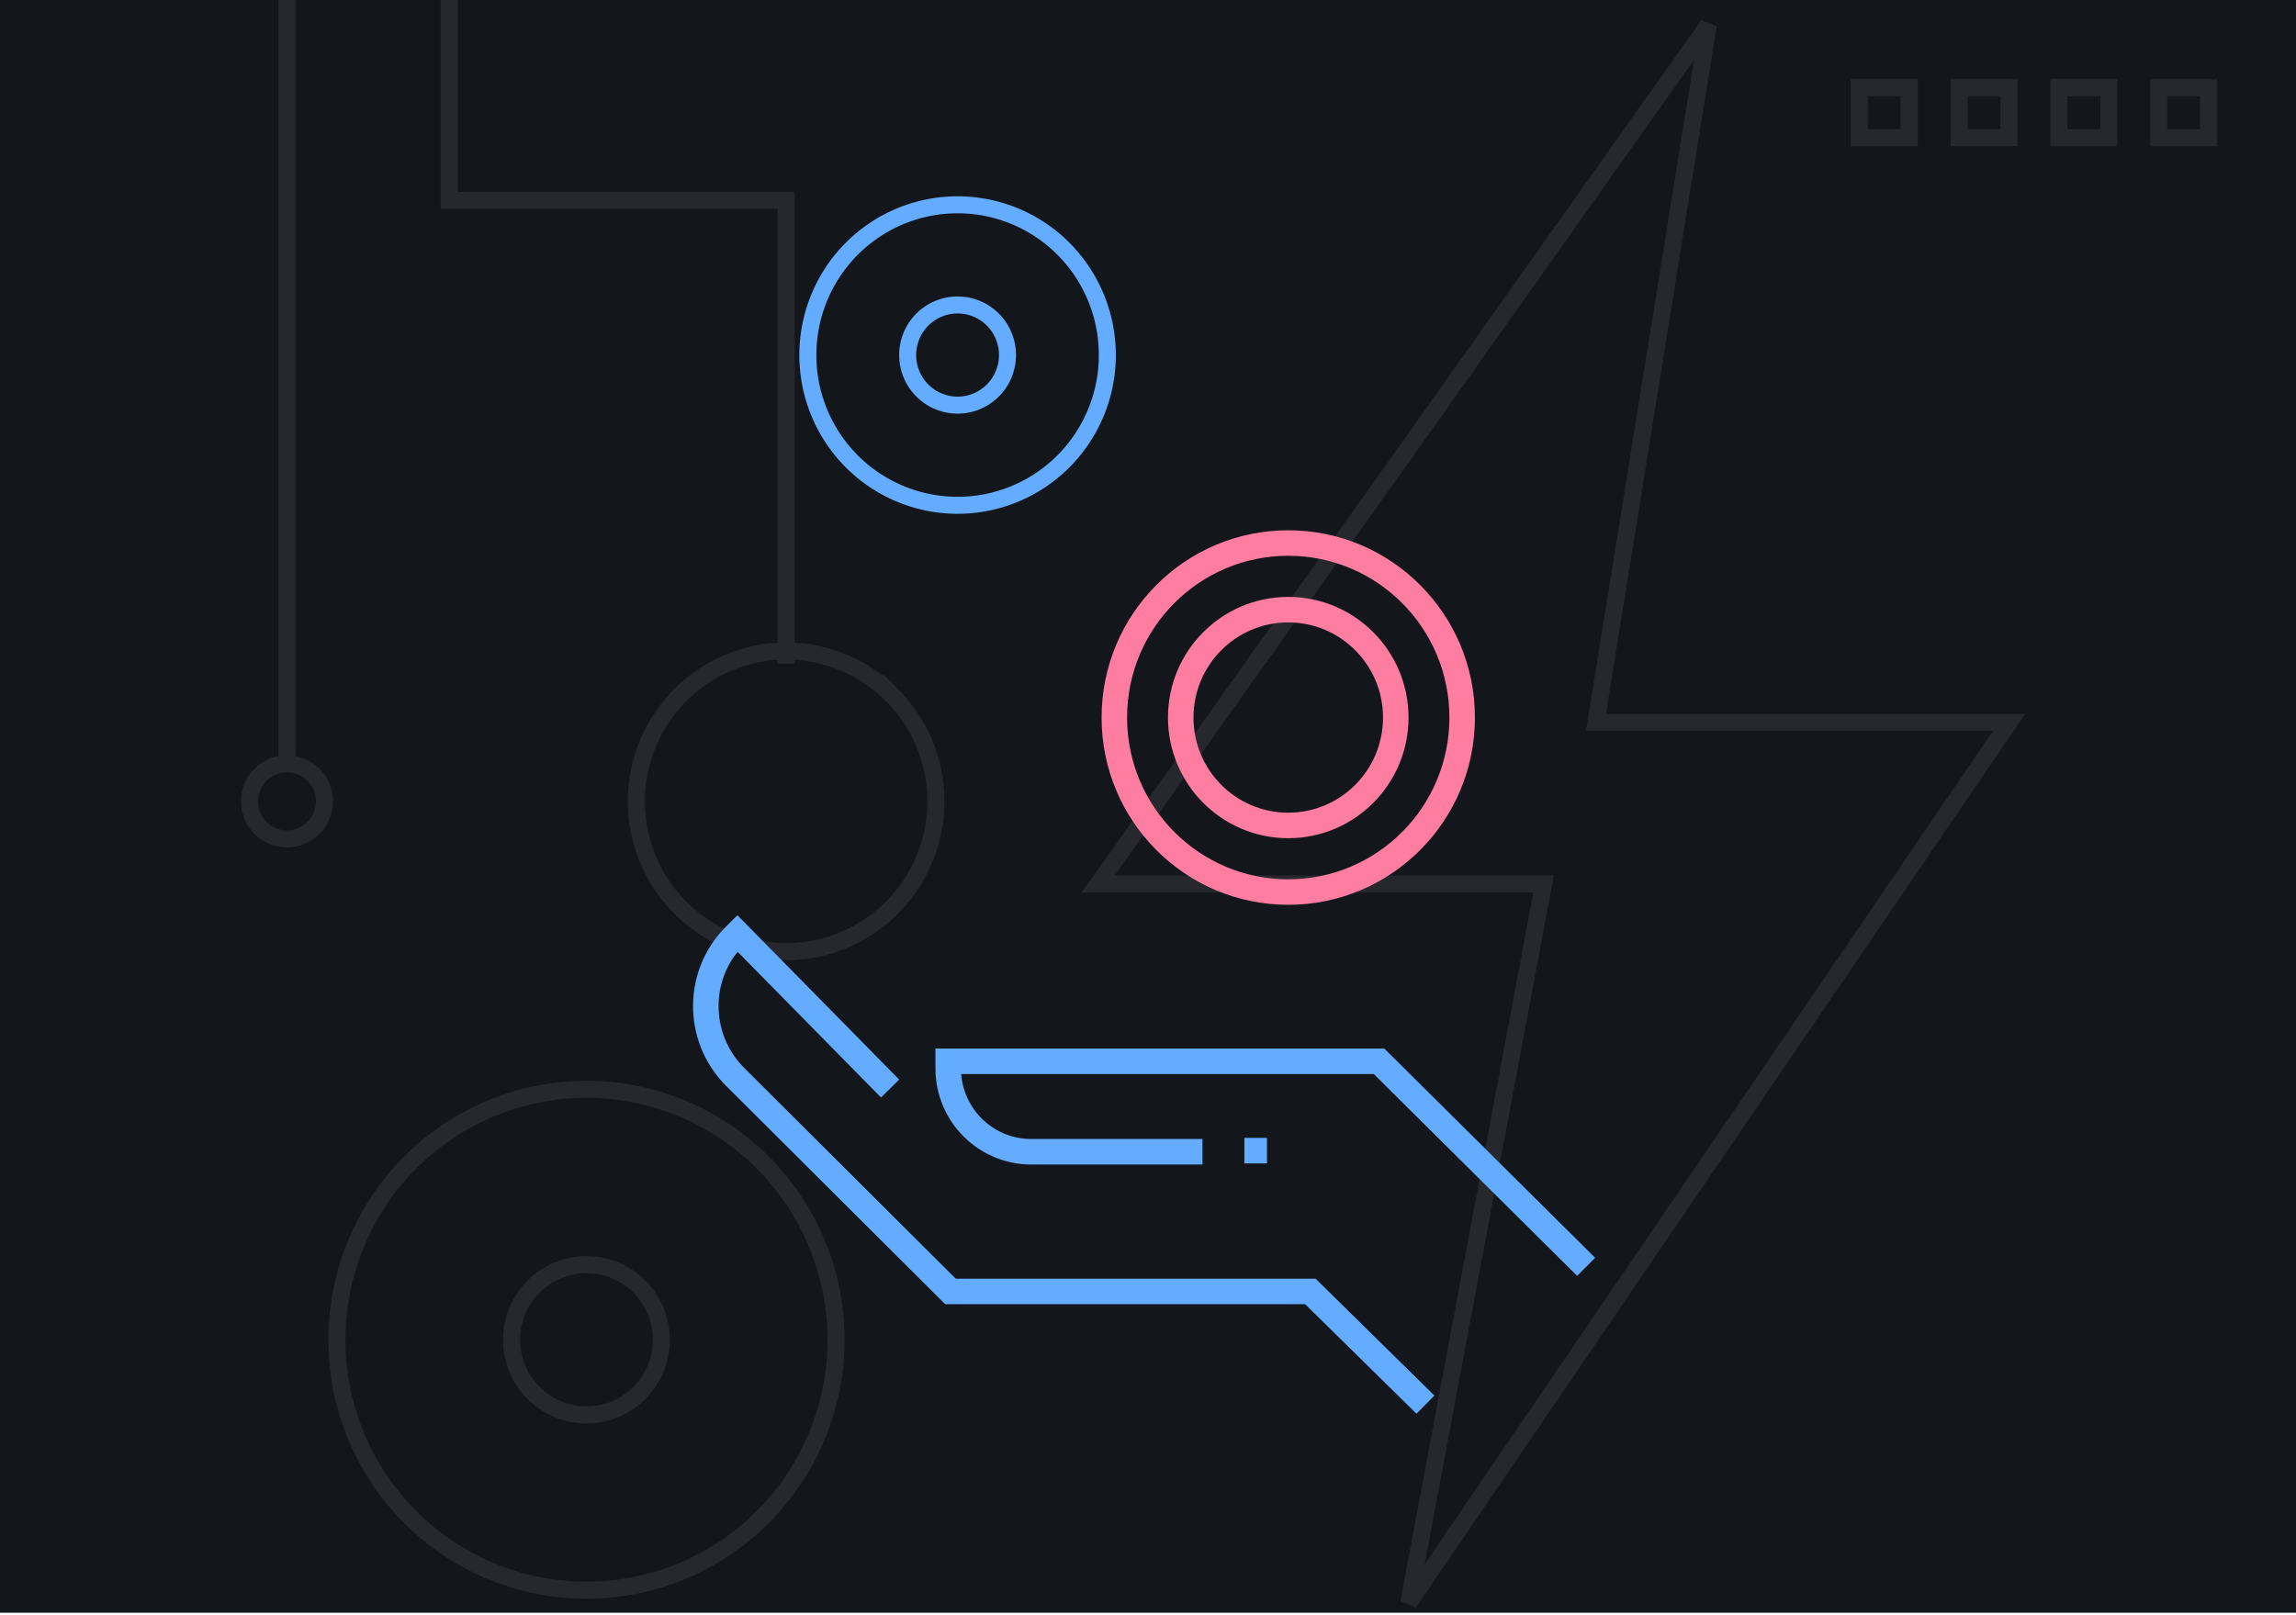<svg width="270" height="190" fill="none" xmlns="http://www.w3.org/2000/svg"><g clip-path="url(#clip0)"><path d="M0-1.004h270v190.709H0V-1.004z" fill="#13171C"/><path d="M181.516 103.984H129.13l35.951-50.519 35.805-50.52-13.207 82.04h48.571l-70.582 103.542 15.848-84.543zM92.446 111.938c4.67 0 9.149-1.862 12.451-5.177a17.707 17.707 0 005.157-12.498c0-4.687-1.855-9.183-5.157-12.497a17.575 17.575 0 00-12.451-5.177c-4.67 0-9.15 1.862-12.452 5.177a17.708 17.708 0 00-5.157 12.497c0 4.688 1.855 9.184 5.157 12.498a17.574 17.574 0 0012.452 5.177v0zM38.152 94.264a4.41 4.41 0 00-4.402-4.419 4.41 4.41 0 00-4.402 4.419c0 2.44 1.97 4.418 4.402 4.418a4.41 4.41 0 004.402-4.418z" stroke="#27282D" stroke-width="2"/><path d="M52.826 0v23.566h39.62v54.496M33.75 0v89.845V0zM218.641 10.31h5.87v5.891h-5.87v-5.89zM230.38 10.31h5.87v5.891h-5.87v-5.89zm11.739 0h5.87v5.891h-5.87v-5.89zm11.74 0h5.869v5.891h-5.869v-5.89zM68.968 187.054a29.29 29.29 0 0020.751-8.628 29.512 29.512 0 008.596-20.829 29.515 29.515 0 00-8.596-20.83 29.293 29.293 0 00-20.751-8.627 29.293 29.293 0 00-20.753 8.627 29.515 29.515 0 00-8.595 20.83 29.512 29.512 0 008.595 20.829 29.29 29.29 0 0020.752 8.628v0z" stroke="#27282D" stroke-width="2"/><path d="M77.772 157.597c0-4.881-3.942-8.837-8.805-8.837-4.862 0-8.804 3.956-8.804 8.837s3.942 8.837 8.804 8.837c4.863 0 8.805-3.956 8.805-8.837z" stroke="#27282D" stroke-width="2"/><path d="M186.525 149.018l-24.357-24.18h-50.663v.846c0 5.388 4.348 9.797 9.76 9.797h20.141M146.331 135.347h2.662" stroke="#64ACFF" stroke-width="3"/><path d="M167.625 165.227l-13.53-13.315h-42.324l-25.332-25.248c-4.658-4.676-4.57-12.246.177-16.788l.09-.089 17.967 18.257" stroke="#64ACFF" stroke-width="3"/><path d="M151.493 104.933c11.295 0 20.452-9.19 20.452-20.528s-9.157-20.529-20.452-20.529c-11.295 0-20.452 9.191-20.452 20.529 0 11.337 9.157 20.528 20.452 20.528z" stroke="#FF7DA0" stroke-width="3" stroke-linejoin="round"/><path d="M151.493 97.096c6.982 0 12.643-5.682 12.643-12.691 0-7.01-5.661-12.691-12.643-12.691-6.984 0-12.644 5.682-12.644 12.69 0 7.01 5.66 12.692 12.644 12.692z" stroke="#FF7DA0" stroke-width="3" stroke-linejoin="round"/><path d="M112.609 59.438c4.67 0 9.149-1.862 12.451-5.176a17.709 17.709 0 005.157-12.498c0-4.688-1.855-9.183-5.157-12.498a17.575 17.575 0 00-12.451-5.176c-4.67 0-9.149 1.862-12.452 5.176A17.71 17.71 0 0095 41.764a17.71 17.71 0 005.157 12.498 17.579 17.579 0 0012.452 5.176z" stroke="#64ACFF" stroke-width="2"/><path d="M112.609 47.656c1.557 0 3.049-.621 4.15-1.726a5.901 5.901 0 001.719-4.166 5.902 5.902 0 00-1.719-4.166 5.858 5.858 0 00-8.301 0 5.906 5.906 0 000 8.332 5.86 5.86 0 004.151 1.726z" stroke="#64ACFF" stroke-width="2"/></g><defs><clipPath id="clip0"><path fill="#fff" d="M0 0h270v190H0z"/></clipPath></defs></svg>